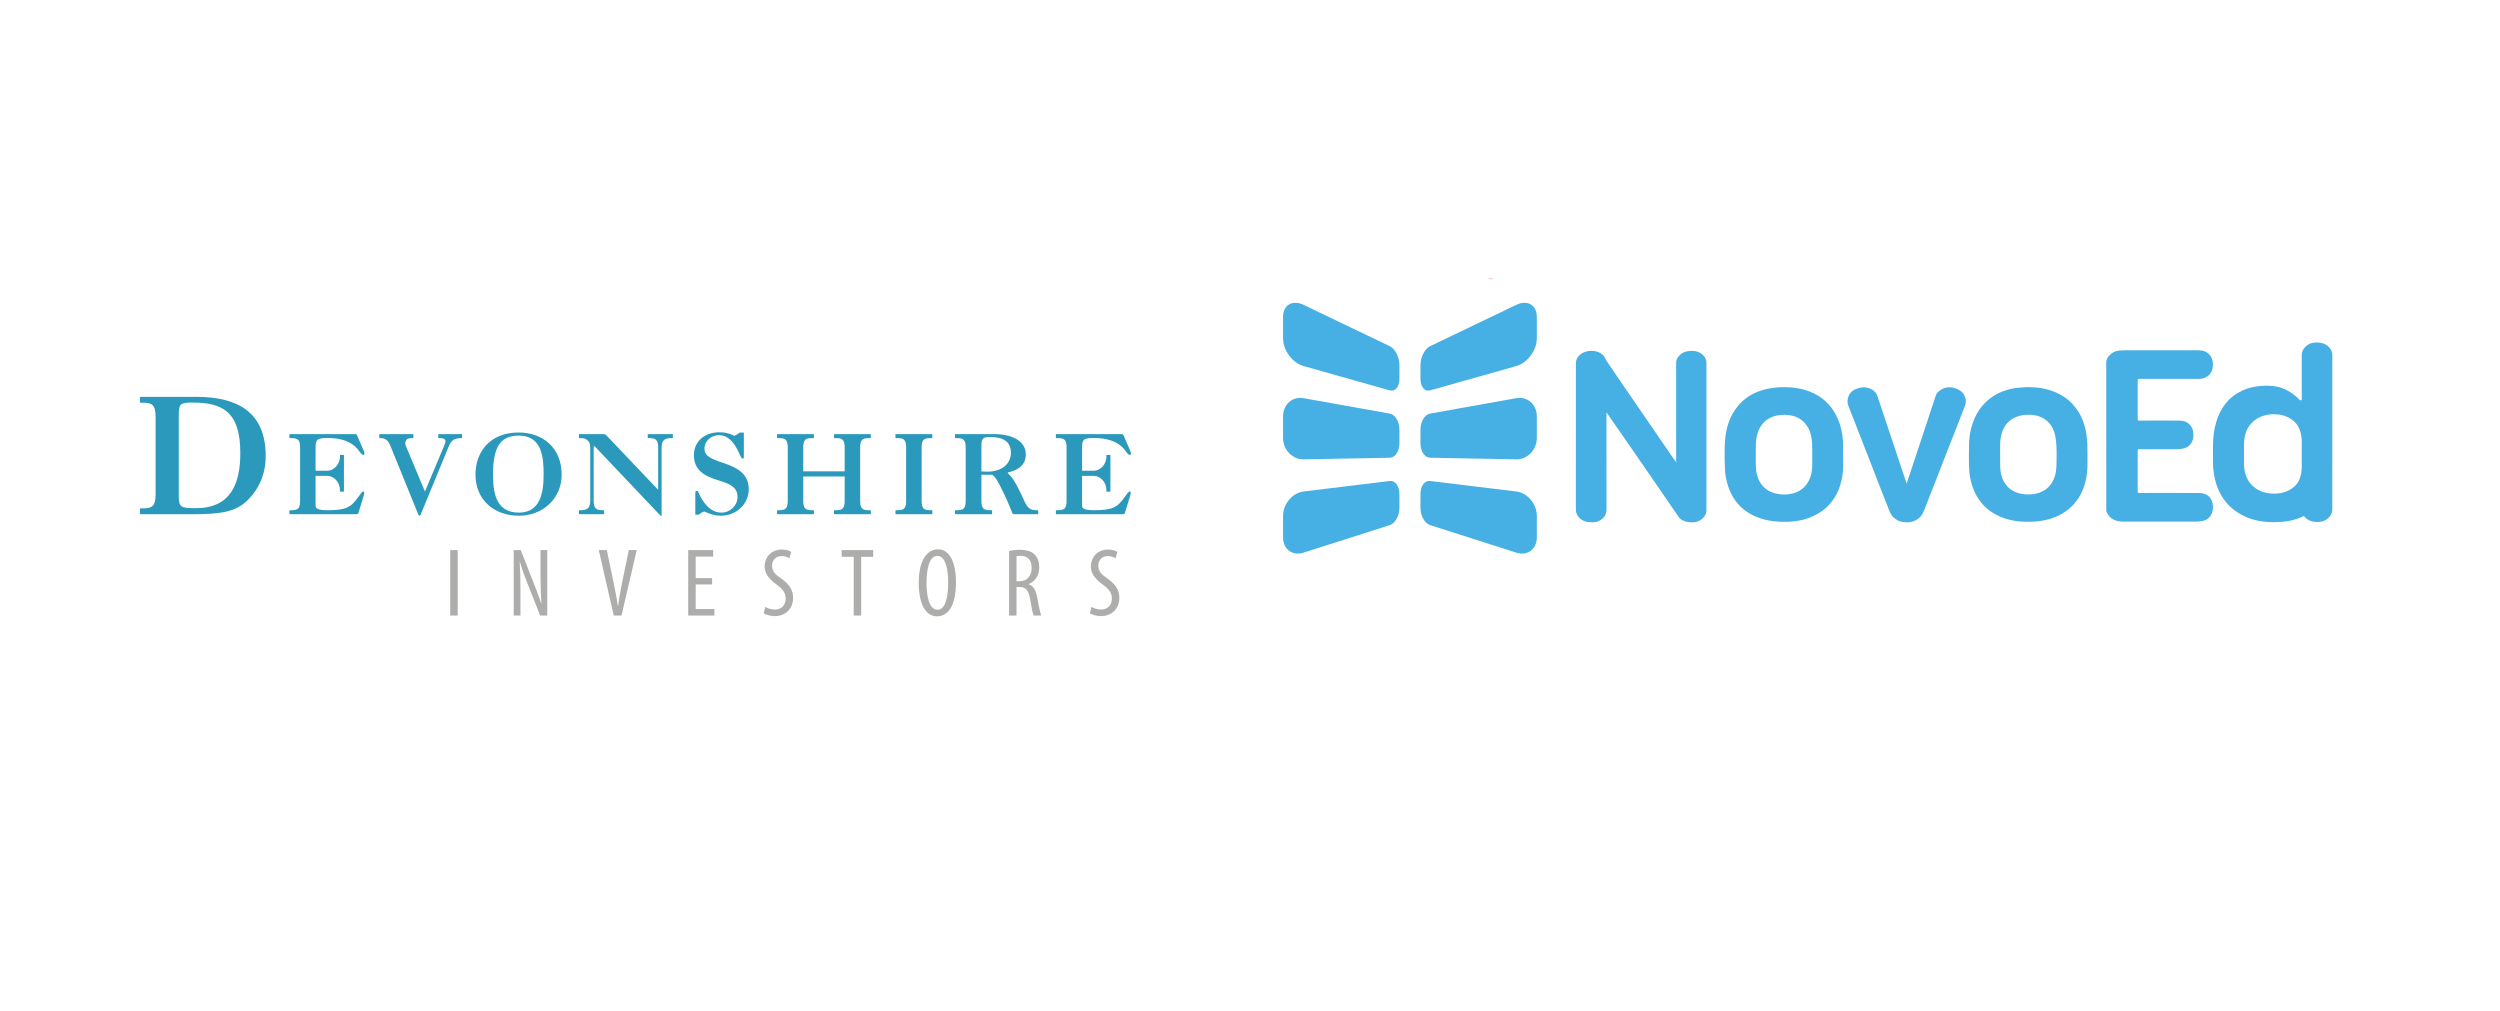 <?xml version="1.0" encoding="UTF-8"?>
<svg width="440px" height="178px" viewBox="0 0 440 178" version="1.1" xmlns="http://www.w3.org/2000/svg" xmlns:xlink="http://www.w3.org/1999/xlink">
    <!-- Generator: Sketch 64 (93537) - https://sketch.com -->
    <title>Custom Preset 4 Copy 16@2x</title>
    <desc>Created with Sketch.</desc>
    <g id="Custom-Preset-4-Copy-16" stroke="none" stroke-width="1" fill="none" fill-rule="evenodd">
        <rect fill="#FFFFFF" x="0" y="0" width="440" height="178"></rect>
        <g id="Round-7_NovoEd_DevonshireInvestors_3PanelArt" transform="translate(24, 47.649)" fill-rule="nonzero">
            <g id="Group" transform="translate(0, 0.351)">
                <g id="Group-2">
                    <g id="Group" transform="translate(0, 21)">
                        <path d="M10.453,20.44 C16.549,20.44 18.295,16.221 18.295,10.732 C18.295,3.473 15.188,1.85 9.861,1.85 C7.701,1.85 7.464,2.086 7.464,4.093 L7.464,18.139 C7.464,20.234 7.673,20.44 10.453,20.44 Z M10.602,0.847 C17.969,0.847 22.762,3.68 22.762,11.234 C22.762,14.48 21.579,17.017 19.685,18.935 C17.585,21.06 15.039,21.503 9.892,21.503 L0.778,21.503 C0.66,21.503 0.63,21.473 0.63,21.384 L0.63,20.617 C0.63,20.499 0.66,20.471 0.778,20.471 L1.163,20.471 C2.79,20.471 3.383,20.057 3.383,18.021 L3.383,4.329 C3.383,2.293 2.79,1.879 1.163,1.879 L0.778,1.879 C0.66,1.879 0.63,1.85 0.63,1.732 L0.63,0.965 C0.63,0.877 0.66,0.847 0.778,0.847 L10.602,0.847 Z" id="Shape" fill="#2A99BB"></path>
                        <path d="M31.541,20.032 C31.541,20.557 32.147,20.797 33.663,20.797 C36.874,20.797 37.742,20.315 39.014,18.522 C39.499,17.858 39.721,17.494 39.964,17.494 C40.045,17.494 40.105,17.595 40.105,17.756 C40.105,17.837 40.086,18.018 40.005,18.261 L39.095,21.24 C39.036,21.423 38.974,21.503 38.691,21.503 L27.037,21.503 C26.957,21.503 26.937,21.483 26.937,21.423 L26.937,20.899 C26.937,20.818 26.957,20.797 27.037,20.797 L27.301,20.797 C28.411,20.797 28.815,20.515 28.815,19.126 L28.815,9.781 C28.815,8.39 28.411,8.107 27.301,8.107 L27.037,8.107 C26.957,8.107 26.937,8.088 26.937,8.007 L26.937,7.484 C26.937,7.423 26.957,7.403 27.037,7.403 L38.369,7.403 C38.732,7.403 38.752,7.423 38.873,7.685 L40.024,10.343 C40.105,10.526 40.145,10.707 40.145,10.807 C40.145,10.969 40.064,11.069 39.943,11.069 C39.742,11.069 39.48,10.766 39.115,10.263 C37.884,8.59 35.762,8.088 33.663,8.088 C31.684,8.088 31.541,8.37 31.541,10.021 L31.541,13.848 L33.545,13.848 C34.938,13.848 35.827,12.539 35.827,11.431 L35.827,11.169 C35.827,11.089 35.848,11.069 35.928,11.069 L36.453,11.069 C36.513,11.069 36.534,11.089 36.534,11.169 L36.534,17.434 C36.534,17.514 36.513,17.535 36.453,17.535 L35.928,17.535 C35.848,17.535 35.827,17.514 35.827,17.434 L35.827,17.172 C35.827,16.064 34.938,14.755 33.545,14.755 L31.541,14.755 L31.541,20.032 Z" id="Path" fill="#2A99BB"></path>
                        <path d="M42.838,8.107 C42.768,8.107 42.752,8.088 42.752,8.007 L42.752,7.484 C42.752,7.423 42.768,7.403 42.838,7.403 L48.668,7.403 C48.737,7.403 48.754,7.423 48.754,7.484 L48.754,8.007 C48.754,8.088 48.737,8.107 48.668,8.107 L48.444,8.107 C47.565,8.107 47.34,8.531 47.34,8.994 C47.34,9.175 47.375,9.377 47.444,9.518 L50.79,17.514 L54.102,9.618 C54.224,9.338 54.413,8.873 54.413,8.773 C54.413,8.41 54.292,8.107 53.447,8.107 L53.223,8.107 C53.155,8.107 53.136,8.088 53.136,8.007 L53.136,7.484 C53.136,7.423 53.155,7.403 53.223,7.403 L57.241,7.403 C57.311,7.403 57.328,7.423 57.328,7.484 L57.328,8.007 C57.328,8.088 57.311,8.107 57.241,8.107 L57.018,8.107 C55.931,8.168 55.43,8.47 54.948,9.639 L50.031,21.583 C49.979,21.705 49.911,21.765 49.843,21.765 C49.773,21.765 49.703,21.725 49.652,21.623 L44.667,9.357 C44.373,8.632 43.856,8.107 43.063,8.107 L42.838,8.107 Z" id="Path" fill="#2A99BB"></path>
                        <path d="M67.317,21.221 C71.073,21.221 71.679,17.777 71.679,14.514 C71.679,11.493 71.396,7.664 67.296,7.664 C64.105,7.664 62.773,9.639 62.773,14.453 C62.773,17.514 63.176,21.221 67.317,21.221 Z M67.277,7.121 C71.498,7.121 74.851,9.781 74.851,14.553 C74.851,18.662 71.62,21.765 67.336,21.765 C62.793,21.765 59.683,18.823 59.683,14.534 C59.683,10.565 62.207,7.121 67.277,7.121 Z" id="Shape" fill="#2A99BB"></path>
                        <path d="M92.444,21.623 C92.444,21.785 92.423,21.785 92.362,21.785 C92.282,21.785 92.262,21.765 92.181,21.684 L80.849,9.739 C80.689,9.578 80.608,9.498 80.547,9.498 C80.487,9.498 80.487,9.639 80.487,9.86 L80.487,19.126 C80.487,20.515 80.951,20.797 82.062,20.797 L82.224,20.797 C82.304,20.797 82.325,20.818 82.325,20.899 L82.325,21.423 C82.325,21.483 82.304,21.503 82.224,21.503 L78.003,21.503 C77.921,21.503 77.902,21.483 77.902,21.423 L77.902,20.899 C77.902,20.818 77.921,20.797 78.003,20.797 L78.164,20.797 C79.275,20.797 79.881,20.515 79.881,19.126 L79.881,10.625 C79.881,9.095 79.861,8.934 79.436,8.531 C79.114,8.229 78.87,8.107 78.164,8.107 L78.003,8.107 C77.921,8.107 77.902,8.088 77.902,8.007 L77.902,7.484 C77.902,7.423 77.921,7.403 78.003,7.403 L82.183,7.403 C82.426,7.403 82.587,7.463 82.749,7.645 L91.837,17.212 L91.837,9.781 C91.837,8.39 91.373,8.107 90.262,8.107 L90.099,8.107 C90.02,8.107 90,8.088 90,8.007 L90,7.484 C90,7.423 90.02,7.403 90.099,7.403 L94.322,7.403 C94.402,7.403 94.423,7.423 94.423,7.484 L94.423,8.007 C94.423,8.088 94.402,8.107 94.322,8.107 L94.161,8.107 C93.049,8.107 92.444,8.39 92.444,9.781 L92.444,21.623 Z" id="Path" fill="#2A99BB"></path>
                        <path d="M106.915,11.412 C106.915,11.633 106.854,11.714 106.693,11.714 C106.573,11.714 106.531,11.653 106.43,11.471 L106.107,10.788 C105.138,8.632 103.987,7.584 102.533,7.584 C101.16,7.584 99.987,8.652 99.987,9.9 C99.987,11.049 100.534,11.572 103.28,12.478 C105.602,13.244 107.783,14.312 107.783,17.091 C107.783,19.689 105.602,21.765 102.896,21.765 C101.926,21.765 101.219,21.583 99.947,21.019 C99.543,21.161 99.321,21.321 98.978,21.583 L98.373,21.583 L98.373,17.736 C98.373,17.494 98.452,17.414 98.654,17.414 C98.796,17.414 98.877,17.474 98.937,17.675 C99.644,19.307 100.916,21.221 102.977,21.221 C104.492,21.221 105.804,19.973 105.804,18.501 C105.804,16.95 104.835,16.246 102.633,15.601 C99.928,14.795 98.129,13.748 98.129,11.109 C98.129,8.752 99.947,7.081 102.592,7.081 C103.583,7.081 104.229,7.222 105.259,7.705 C105.622,7.544 105.725,7.463 106.188,7.141 L106.915,7.141 L106.915,11.412 Z" id="Path" fill="#2A99BB"></path>
                        <path d="M124.661,9.781 C124.661,8.39 124.258,8.107 123.147,8.107 L122.884,8.107 C122.804,8.107 122.782,8.088 122.782,8.007 L122.782,7.484 C122.782,7.423 122.804,7.403 122.884,7.403 L129.165,7.403 C129.247,7.403 129.266,7.423 129.266,7.484 L129.266,8.007 C129.266,8.088 129.247,8.107 129.165,8.107 L128.902,8.107 C127.792,8.107 127.388,8.39 127.388,9.781 L127.388,19.126 C127.388,20.515 127.792,20.797 128.902,20.797 L129.165,20.797 C129.247,20.797 129.266,20.818 129.266,20.899 L129.266,21.423 C129.266,21.483 129.247,21.503 129.165,21.503 L122.884,21.503 C122.804,21.503 122.782,21.483 122.782,21.423 L122.782,20.899 C122.782,20.818 122.804,20.797 122.884,20.797 L123.147,20.797 C124.258,20.797 124.661,20.515 124.661,19.126 L124.661,14.856 L117.37,14.856 L117.37,19.126 C117.37,20.515 117.775,20.797 118.885,20.797 L119.148,20.797 C119.229,20.797 119.248,20.818 119.248,20.899 L119.248,21.423 C119.248,21.483 119.229,21.503 119.148,21.503 L112.866,21.503 C112.785,21.503 112.766,21.483 112.766,21.423 L112.766,20.899 C112.766,20.818 112.785,20.797 112.866,20.797 L113.128,20.797 C114.239,20.797 114.643,20.515 114.643,19.126 L114.643,9.781 C114.643,8.39 114.239,8.107 113.128,8.107 L112.866,8.107 C112.785,8.107 112.766,8.088 112.766,8.007 L112.766,7.484 C112.766,7.423 112.785,7.403 112.866,7.403 L119.148,7.403 C119.229,7.403 119.248,7.423 119.248,7.484 L119.248,8.007 C119.248,8.088 119.229,8.107 119.148,8.107 L118.885,8.107 C117.775,8.107 117.37,8.39 117.37,9.781 L117.37,13.949 L124.661,13.949 L124.661,9.781 Z" id="Path" fill="#2A99BB"></path>
                        <path d="M135.48,9.781 C135.48,8.39 135.076,8.107 133.966,8.107 L133.703,8.107 C133.622,8.107 133.602,8.088 133.602,8.007 L133.602,7.484 C133.602,7.423 133.622,7.403 133.703,7.403 L139.985,7.403 C140.064,7.403 140.086,7.423 140.086,7.484 L140.086,8.007 C140.086,8.088 140.064,8.107 139.985,8.107 L139.722,8.107 C138.61,8.107 138.207,8.39 138.207,9.781 L138.207,19.126 C138.207,20.515 138.61,20.797 139.722,20.797 L139.985,20.797 C140.064,20.797 140.086,20.818 140.086,20.899 L140.086,21.423 C140.086,21.483 140.064,21.503 139.985,21.503 L133.703,21.503 C133.622,21.503 133.602,21.483 133.602,21.423 L133.602,20.899 C133.602,20.818 133.622,20.797 133.703,20.797 L133.966,20.797 C135.076,20.797 135.48,20.515 135.48,19.126 L135.48,9.781 Z" id="Path" fill="#2A99BB"></path>
                        <path d="M149.758,14.01 C152.282,14.01 153.919,12.7 153.919,10.667 C153.919,8.833 152.707,7.907 150.223,7.907 C149.051,7.907 148.729,8.128 148.729,9.477 L148.729,13.97 C149.192,14.01 149.516,14.01 149.758,14.01 Z M156.544,10.988 C156.544,12.6 155.534,13.648 153.555,14.111 C153.414,14.131 153.353,14.171 153.353,14.21 C153.353,14.251 153.414,14.312 153.516,14.413 C154.181,15.057 154.605,15.762 155.312,17.132 C156.14,18.744 156.322,19.409 156.727,19.992 C157.09,20.557 157.676,20.797 158.26,20.797 L158.625,20.797 C158.706,20.797 158.726,20.818 158.726,20.899 L158.726,21.423 C158.726,21.483 158.706,21.503 158.625,21.503 L154.424,21.503 C154.282,21.503 154.242,21.463 154.201,21.361 C153.373,19.267 152.606,17.655 151.919,16.326 C151.354,15.259 151.132,14.916 150.627,14.553 L148.729,14.553 L148.729,19.126 C148.729,20.515 149.133,20.797 150.242,20.797 L150.505,20.797 C150.587,20.797 150.606,20.818 150.606,20.899 L150.606,21.423 C150.606,21.483 150.587,21.503 150.505,21.503 L144.184,21.503 C144.103,21.503 144.083,21.483 144.083,21.423 L144.083,20.899 C144.083,20.818 144.103,20.797 144.184,20.797 L144.447,20.797 C145.557,20.797 145.961,20.515 145.961,19.126 L145.961,9.781 C145.961,8.39 145.557,8.107 144.447,8.107 L144.184,8.107 C144.103,8.107 144.083,8.088 144.083,8.007 L144.083,7.484 C144.083,7.423 144.103,7.403 144.184,7.403 L150.89,7.403 C154.424,7.403 156.544,8.773 156.544,10.988 Z" id="Shape" fill="#2A99BB"></path>
                        <path d="M166.441,20.032 C166.441,20.557 167.048,20.797 168.563,20.797 C171.774,20.797 172.643,20.315 173.914,18.522 C174.399,17.858 174.621,17.494 174.863,17.494 C174.945,17.494 175.005,17.595 175.005,17.756 C175.005,17.837 174.986,18.018 174.905,18.261 L173.995,21.24 C173.934,21.423 173.874,21.503 173.591,21.503 L161.937,21.503 C161.857,21.503 161.837,21.483 161.837,21.423 L161.837,20.899 C161.837,20.818 161.857,20.797 161.937,20.797 L162.199,20.797 C163.311,20.797 163.715,20.515 163.715,19.126 L163.715,9.781 C163.715,8.39 163.311,8.107 162.199,8.107 L161.937,8.107 C161.857,8.107 161.837,8.088 161.837,8.007 L161.837,7.484 C161.837,7.423 161.857,7.403 161.937,7.403 L173.268,7.403 C173.632,7.403 173.652,7.423 173.773,7.685 L174.924,10.343 C175.005,10.526 175.045,10.707 175.045,10.807 C175.045,10.969 174.964,11.069 174.843,11.069 C174.641,11.069 174.379,10.766 174.016,10.263 C172.783,8.59 170.663,8.088 168.563,8.088 C166.583,8.088 166.441,8.37 166.441,10.021 L166.441,13.848 L168.444,13.848 C169.838,13.848 170.727,12.539 170.727,11.431 L170.727,11.169 C170.727,11.089 170.747,11.069 170.829,11.069 L171.353,11.069 C171.413,11.069 171.434,11.089 171.434,11.169 L171.434,17.434 C171.434,17.514 171.413,17.535 171.353,17.535 L170.829,17.535 C170.747,17.535 170.727,17.514 170.727,17.434 L170.727,17.172 C170.727,16.064 169.838,14.755 168.444,14.755 L166.441,14.755 L166.441,20.032 Z" id="Path" fill="#2A99BB"></path>
                        <polygon id="Path" fill="#ADADAC" points="56.553 27.817 56.553 39.336 55.239 39.336 55.239 27.817"></polygon>
                        <path d="M66.413,39.336 L66.413,27.817 L67.655,27.817 L69.773,33.219 C70.258,34.456 70.853,35.98 71.253,37.227 L71.287,37.227 C71.184,35.415 71.126,33.93 71.126,31.938 L71.126,27.817 L72.314,27.817 L72.314,39.336 L71.071,39.336 L68.877,33.796 C68.409,32.631 67.913,31.326 67.505,29.886 L67.469,29.886 C67.569,31.426 67.601,32.886 67.601,35.346 L67.601,39.336 L66.413,39.336 Z" id="Path" fill="#ADADAC"></path>
                        <path d="M84.021,39.336 L81.383,27.817 L82.797,27.817 L83.926,33.224 C84.193,34.52 84.538,36.178 84.735,37.645 L84.793,37.645 C84.966,36.161 85.283,34.557 85.562,33.184 L86.669,27.817 L88.065,27.817 L85.384,39.336 L84.021,39.336 Z" id="Path" fill="#ADADAC"></path>
                        <polygon id="Path" fill="#ADADAC" points="101.331 33.862 98.441 33.862 98.441 38.193 101.736 38.193 101.736 39.336 97.126 39.336 97.126 27.817 101.523 27.817 101.523 28.959 98.441 28.959 98.441 32.75 101.331 32.75"></polygon>
                        <path d="M110.689,37.816 C111.078,38.065 111.773,38.283 112.346,38.283 C113.556,38.283 114.277,37.492 114.277,36.326 C114.277,35.262 113.653,34.614 112.75,33.933 C111.841,33.299 110.573,32.226 110.573,30.738 C110.573,28.995 111.796,27.715 113.63,27.715 C114.346,27.715 114.968,27.943 115.245,28.137 L114.928,29.261 C114.633,29.057 114.147,28.869 113.551,28.869 C112.421,28.869 111.885,29.725 111.885,30.517 C111.885,31.658 112.483,32.115 113.582,32.884 C114.972,33.869 115.588,34.928 115.588,36.202 C115.588,38.194 114.187,39.438 112.353,39.438 C111.563,39.438 110.734,39.181 110.405,38.934 L110.689,37.816 Z" id="Path" fill="#ADADAC"></path>
                        <polygon id="Path" fill="#ADADAC" points="126.251 28.998 124.139 28.998 124.139 27.817 129.685 27.817 129.685 28.998 127.565 28.998 127.565 39.336 126.251 39.336"></polygon>
                        <path d="M139.068,33.577 C139.068,35.947 139.529,38.317 141.001,38.317 C142.488,38.317 142.878,35.803 142.878,33.541 C142.878,31.39 142.485,28.834 140.984,28.834 C139.529,28.834 139.068,31.238 139.068,33.577 Z M144.247,33.499 C144.247,37.809 142.766,39.472 140.903,39.472 C138.985,39.472 137.7,37.435 137.7,33.566 C137.7,29.745 139.079,27.68 141.093,27.68 C143.067,27.68 144.247,29.818 144.247,33.499 Z" id="Shape" fill="#ADADAC"></path>
                        <path d="M154.908,33.299 L155.466,33.299 C156.719,33.299 157.566,32.372 157.566,30.998 C157.566,29.67 157.025,28.834 155.603,28.825 C155.337,28.825 155.083,28.842 154.908,28.892 L154.908,33.299 Z M153.6,27.987 C154.155,27.827 154.844,27.765 155.499,27.765 C156.635,27.765 157.493,28.003 158.095,28.589 C158.669,29.161 158.911,29.929 158.911,30.835 C158.911,32.309 158.213,33.269 157.055,33.804 L157.055,33.838 C157.903,34.096 158.353,34.912 158.607,36.421 C158.873,37.997 159.108,38.975 159.27,39.336 L157.92,39.336 C157.759,38.992 157.532,37.903 157.307,36.487 C157.052,34.905 156.551,34.316 155.429,34.316 L154.908,34.316 L154.908,39.336 L153.6,39.336 L153.6,27.987 Z" id="Shape" fill="#ADADAC"></path>
                        <path d="M168.105,37.816 C168.493,38.065 169.19,38.283 169.763,38.283 C170.971,38.283 171.693,37.492 171.693,36.326 C171.693,35.262 171.069,34.614 170.167,33.933 C169.256,33.299 167.99,32.226 167.99,30.738 C167.99,28.995 169.211,27.715 171.047,27.715 C171.762,27.715 172.384,27.943 172.66,28.137 L172.343,29.261 C172.049,29.057 171.563,28.869 170.967,28.869 C169.836,28.869 169.3,29.725 169.3,30.517 C169.3,31.658 169.9,32.115 170.998,32.884 C172.388,33.869 173.003,34.928 173.003,36.202 C173.003,38.194 171.603,39.438 169.769,39.438 C168.978,39.438 168.149,39.181 167.821,38.934 L168.105,37.816 Z" id="Path" fill="#ADADAC"></path>
                    </g>
                    <g id="Group" transform="translate(201, 0)">
                        <path d="M37.838,1.118 C37.493,1.116 37.146,1.17 36.806,1.06 L37.843,1.06 L37.838,1.118 Z" id="Path" fill="#CE8184"></path>
                        <path d="M4.424,22.079 C7.715,22.667 10.638,23.19 13.241,23.656 C15.577,24.073 17.691,24.452 19.605,24.793 C20.55,24.962 21.296,26.218 21.296,27.582 L21.296,30.048 C21.296,31.414 20.55,32.546 19.605,32.565 C17.69,32.598 15.577,32.637 13.241,32.681 C10.638,32.727 7.715,32.782 4.424,32.843 C2.49,32.878 0.818,31.183 0.818,29.073 L0.818,25.27 C0.818,23.163 2.492,21.734 4.424,22.079 Z M4.424,38.503 C7.715,38.102 10.638,37.746 13.241,37.429 C15.577,37.142 17.691,36.885 19.605,36.65 C20.55,36.536 21.296,37.566 21.296,38.932 L21.296,41.399 C21.296,42.765 20.55,44.116 19.605,44.418 C17.691,45.03 15.577,45.703 13.241,46.45 C10.638,47.279 7.715,48.212 4.424,49.264 C2.492,49.879 0.818,48.694 0.818,46.588 L0.818,42.781 C0.818,40.673 2.49,38.739 4.424,38.503 Z M4.424,5.65 C7.715,7.23 10.638,8.632 13.241,9.881 C15.575,11.001 17.691,12.014 19.605,12.932 C20.55,13.388 21.296,14.87 21.296,16.233 L21.296,18.703 C21.296,20.066 20.55,20.977 19.605,20.71 C17.691,20.169 15.575,19.572 13.241,18.913 C10.638,18.178 7.715,17.351 4.424,16.423 C2.492,15.878 0.818,13.675 0.818,11.569 L0.818,7.761 C0.818,5.654 2.492,4.724 4.424,5.65 Z" id="Shape" fill="#46AFE3"></path>
                        <path d="M41.874,22.079 C38.582,22.667 35.659,23.19 33.057,23.656 C30.721,24.073 28.606,24.452 26.692,24.793 C25.747,24.962 25.002,26.218 25.002,27.582 L25.002,30.048 C25.002,31.414 25.747,32.546 26.692,32.565 C28.607,32.598 30.721,32.637 33.057,32.681 C35.66,32.727 38.583,32.782 41.874,32.843 C43.806,32.878 45.479,31.183 45.479,29.073 L45.479,25.27 C45.479,23.163 43.805,21.734 41.874,22.079 Z M41.874,38.503 C38.583,38.102 35.66,37.746 33.057,37.429 C30.721,37.142 28.606,36.885 26.692,36.65 C25.747,36.536 25.002,37.566 25.002,38.932 L25.002,41.399 C25.002,42.765 25.747,44.116 26.692,44.418 C28.606,45.03 30.721,45.703 33.057,46.45 C35.659,47.279 38.582,48.212 41.874,49.264 C43.805,49.879 45.479,48.694 45.479,46.588 L45.479,42.781 C45.479,40.673 43.806,38.739 41.874,38.503 Z M41.874,5.65 C38.582,7.23 35.659,8.632 33.057,9.881 C30.723,11.001 28.606,12.014 26.692,12.932 C25.747,13.388 25.002,14.87 25.002,16.233 L25.002,18.703 C25.002,20.066 25.747,20.977 26.692,20.71 C28.606,20.169 30.723,19.572 33.057,18.913 C35.659,18.178 38.582,17.351 41.874,16.423 C43.805,15.878 45.479,13.675 45.479,11.569 L45.479,7.761 C45.479,5.654 43.805,4.724 41.874,5.65 Z" id="Shape" fill="#46AFE3"></path>
                        <path d="M70.002,33.016 C70.002,27.295 70.002,21.577 70,15.858 C70,15.413 70.17,15.038 70.446,14.704 C70.95,14.098 71.608,13.827 72.394,13.77 C73.028,13.723 73.629,13.77 74.181,14.09 C74.886,14.497 75.332,15.066 75.332,15.927 C75.33,24.587 75.331,33.248 75.331,41.907 C75.331,42.329 75.142,42.664 74.895,42.985 C74.506,43.494 73.98,43.765 73.366,43.891 C73.075,43.95 72.782,43.919 72.491,43.914 C71.933,43.901 71.412,43.746 70.933,43.454 C70.565,43.229 70.357,42.873 70.127,42.526 C69.576,41.698 69.003,40.884 68.441,40.064 C67.477,38.659 66.514,37.254 65.547,35.852 C64.668,34.573 63.784,33.298 62.903,32.022 C62.025,30.752 61.149,29.481 60.268,28.213 C59.442,27.02 58.612,25.832 57.738,24.576 L57.738,24.9 C57.738,30.491 57.731,36.08 57.746,41.671 C57.748,42.489 57.388,43.064 56.753,43.497 C56.344,43.78 55.878,43.914 55.367,43.921 C54.757,43.933 54.156,43.904 53.609,43.605 C52.82,43.175 52.352,42.545 52.352,41.597 C52.36,33.051 52.355,24.501 52.358,15.953 C52.358,15.263 52.676,14.73 53.23,14.318 C53.71,13.964 54.24,13.815 54.829,13.768 C55.358,13.724 55.854,13.78 56.339,13.982 C56.841,14.193 57.261,14.524 57.487,15.013 C57.735,15.549 58.092,16.006 58.414,16.486 C59.164,17.607 59.923,18.723 60.692,19.83 C61.563,21.084 62.429,22.342 63.285,23.606 C64.167,24.912 65.072,26.205 65.965,27.506 C67.058,29.098 68.147,30.692 69.239,32.283 C69.475,32.629 69.72,32.968 70.002,33.366 L70.002,33.016 Z" id="Path" fill="#46AFE3"></path>
                        <path d="M155.161,13.644 C157.387,13.644 159.615,13.636 161.841,13.651 C162.338,13.655 162.842,13.711 163.292,13.968 C163.985,14.367 164.353,14.965 164.452,15.761 C164.509,16.219 164.464,16.646 164.343,17.087 C164.185,17.675 163.809,18.069 163.301,18.36 C162.862,18.61 162.368,18.681 161.878,18.683 C158.428,18.693 154.977,18.691 151.525,18.684 C151.305,18.683 151.232,18.717 151.232,18.963 C151.245,21.22 151.242,23.477 151.234,25.732 C151.233,25.954 151.27,26.025 151.515,26.024 C153.856,26.011 156.199,26.004 158.541,26.025 C159.211,26.03 159.863,26.195 160.36,26.7 C160.801,27.15 161.003,27.708 161.032,28.328 C161.057,28.789 161.028,29.239 160.828,29.675 C160.501,30.391 159.943,30.794 159.194,30.95 C158.864,31.017 158.521,31.054 158.184,31.055 C155.957,31.064 153.731,31.064 151.503,31.055 C151.276,31.054 151.233,31.115 151.234,31.33 C151.242,33.719 151.242,36.109 151.233,38.497 C151.233,38.724 151.295,38.765 151.508,38.765 C155.04,38.757 158.573,38.742 162.104,38.77 C163.064,38.777 163.876,39.182 164.267,40.125 C164.463,40.597 164.536,41.107 164.458,41.64 C164.395,42.07 164.272,42.453 164.033,42.809 C163.697,43.314 163.202,43.578 162.631,43.691 C162.142,43.79 161.64,43.806 161.142,43.806 C156.988,43.802 152.836,43.81 148.683,43.797 C148.022,43.796 147.362,43.704 146.778,43.33 C146.264,42.999 145.908,42.553 145.716,41.976 C145.688,41.887 145.702,41.783 145.702,41.687 C145.702,33.059 145.703,24.431 145.7,15.804 C145.7,15.342 145.89,14.971 146.174,14.641 C146.674,14.056 147.314,13.754 148.091,13.686 C148.427,13.657 148.759,13.649 149.092,13.646 C151.115,13.641 153.138,13.644 155.161,13.644 Z" id="Path" fill="#46AFE3"></path>
                        <path d="M127.022,32.317 C127.065,32.99 126.984,33.822 127.066,34.654 C127.145,35.449 127.344,36.197 127.748,36.882 C128.134,37.535 128.659,38.048 129.335,38.414 C130.239,38.902 131.202,39.05 132.216,39.019 C133.054,38.991 133.839,38.816 134.58,38.422 C135.49,37.937 136.094,37.192 136.491,36.26 C136.852,35.419 136.926,34.52 136.944,33.632 C136.974,32.289 137.002,30.945 136.864,29.602 C136.802,29.009 136.688,28.437 136.489,27.881 C136.174,27.005 135.624,26.283 134.856,25.773 C133.966,25.178 132.936,24.976 131.878,24.991 C131.422,24.998 130.958,25.063 130.5,25.172 C129.662,25.37 128.949,25.777 128.362,26.372 C127.848,26.891 127.509,27.55 127.308,28.249 C127.117,28.907 127.018,29.588 127.022,30.278 C127.025,30.906 127.022,31.534 127.022,32.317 Z M142.392,32.06 C142.392,32.746 142.394,33.278 142.39,33.811 C142.376,35.451 142.101,37.044 141.427,38.544 C141.082,39.313 140.614,40.017 140.052,40.663 C139.562,41.229 138.999,41.698 138.386,42.111 C137.324,42.823 136.158,43.303 134.901,43.554 C134.135,43.708 133.364,43.812 132.575,43.823 C132.177,43.828 131.78,43.833 131.381,43.823 C130.459,43.8 129.557,43.684 128.659,43.473 C127.505,43.199 126.435,42.743 125.456,42.076 C124.333,41.31 123.464,40.327 122.808,39.134 C122.24,38.102 121.917,36.994 121.706,35.852 C121.626,35.428 121.61,34.992 121.581,34.559 C121.49,33.176 121.538,31.796 121.547,30.416 C121.555,29.118 121.747,27.841 122.151,26.601 C122.53,25.442 123.082,24.384 123.87,23.444 C124.623,22.545 125.514,21.824 126.558,21.29 C127.561,20.775 128.638,20.457 129.753,20.289 C130.264,20.213 130.791,20.209 131.305,20.159 C131.936,20.1 132.555,20.164 133.175,20.191 C133.823,20.22 134.466,20.329 135.104,20.482 C136.264,20.763 137.342,21.223 138.332,21.887 C139.396,22.598 140.229,23.526 140.889,24.613 C141.473,25.573 141.838,26.62 142.077,27.709 C142.228,28.405 142.303,29.11 142.353,29.822 C142.409,30.621 142.352,31.416 142.392,32.06 Z" id="Shape" fill="#46AFE3"></path>
                        <path d="M84.024,32.15 C84.024,32.77 83.998,33.39 84.034,34.006 C84.055,34.368 84.046,34.736 84.125,35.096 C84.281,35.804 84.474,36.496 84.901,37.101 C85.324,37.7 85.843,38.18 86.508,38.5 C87.038,38.755 87.592,38.898 88.178,38.973 C88.816,39.057 89.452,39.057 90.072,38.945 C90.854,38.807 91.586,38.539 92.228,38.007 C92.898,37.451 93.355,36.767 93.627,35.976 C93.887,35.216 93.953,34.405 93.958,33.599 C93.962,32.739 93.965,31.878 93.957,31.02 C93.951,30.332 93.925,29.642 93.802,28.962 C93.683,28.305 93.488,27.671 93.128,27.103 C92.884,26.718 92.606,26.363 92.244,26.064 C91.845,25.738 91.407,25.476 90.934,25.313 C90.189,25.056 89.413,24.962 88.613,25.02 C87.546,25.096 86.584,25.37 85.736,26.064 C85.039,26.638 84.619,27.375 84.345,28.197 C84.083,28.989 84.021,29.821 84.024,30.654 C84.025,31.154 84.024,31.653 84.024,32.15 Z M99.392,32.182 C99.392,32.819 99.39,33.456 99.393,34.091 C99.394,35.191 99.204,36.26 98.898,37.314 C98.574,38.426 98.054,39.446 97.336,40.355 C96.84,40.986 96.257,41.539 95.589,41.996 C94.635,42.65 93.592,43.131 92.478,43.432 C91.836,43.606 91.172,43.696 90.505,43.776 C90.028,43.831 89.547,43.841 89.076,43.842 C88.408,43.844 87.734,43.813 87.061,43.727 C86.064,43.599 85.107,43.358 84.177,42.99 C83.338,42.658 82.569,42.205 81.872,41.637 C80.725,40.7 79.908,39.522 79.359,38.148 C79.049,37.368 78.848,36.56 78.709,35.743 C78.633,35.294 78.606,34.833 78.582,34.374 C78.516,33.206 78.533,32.041 78.544,30.874 C78.557,29.413 78.709,27.964 79.171,26.573 C79.553,25.421 80.114,24.357 80.901,23.416 C81.914,22.209 83.175,21.38 84.649,20.839 C85.424,20.557 86.216,20.382 87.03,20.273 C87.735,20.177 88.442,20.122 89.147,20.136 C90.413,20.164 91.666,20.297 92.882,20.69 C93.853,21.006 94.766,21.444 95.585,22.049 C96.642,22.835 97.484,23.812 98.104,24.982 C98.688,26.092 99.051,27.263 99.24,28.498 C99.352,29.224 99.41,29.95 99.394,30.686 C99.382,31.183 99.392,31.683 99.392,32.182 Z" id="Shape" fill="#46AFE3"></path>
                        <path d="M110.57,37.121 C111.336,34.811 112.089,32.582 112.817,30.343 C113.263,28.968 113.746,27.605 114.178,26.225 C114.65,24.734 115.174,23.262 115.645,21.768 C115.861,21.082 116.365,20.662 117.001,20.388 C117.825,20.032 118.653,20.133 119.448,20.459 C120.248,20.788 120.775,21.401 120.953,22.248 C121.042,22.677 120.961,23.116 120.788,23.544 C120.178,25.064 119.597,26.595 119,28.123 C118.43,29.58 117.855,31.035 117.285,32.49 C116.769,33.813 116.257,35.138 115.742,36.462 C115.297,37.605 114.85,38.747 114.397,39.888 C114.062,40.732 113.775,41.597 113.366,42.411 C113.14,42.867 112.773,43.188 112.359,43.452 C111.52,43.985 110.605,44.013 109.66,43.825 C109.135,43.72 108.72,43.449 108.316,43.106 C107.755,42.633 107.562,41.98 107.31,41.353 C106.762,39.979 106.226,38.599 105.688,37.223 C105.173,35.898 104.666,34.573 104.15,33.248 C103.705,32.104 103.251,30.964 102.806,29.819 C102.286,28.489 101.772,27.156 101.254,25.825 C100.943,25.027 100.642,24.224 100.318,23.429 C100.078,22.843 100.129,22.287 100.355,21.708 C100.682,20.876 101.377,20.518 102.159,20.291 C102.787,20.107 103.43,20.113 104.056,20.362 C104.732,20.629 105.216,21.075 105.447,21.771 C107.12,26.781 108.791,31.789 110.462,36.798 C110.49,36.883 110.518,36.965 110.57,37.121 Z" id="Path" fill="#46AFE3"></path>
                        <path d="M178.702,37.729 C177.771,38.494 176.623,38.879 175.26,38.879 C173.657,38.879 172.374,38.404 171.396,37.451 C170.431,36.495 169.942,35.207 169.942,33.575 L169.942,30.21 C169.942,28.579 170.431,27.285 171.396,26.341 C172.374,25.383 173.657,24.907 175.26,24.907 C176.555,24.907 177.681,25.28 178.612,26.034 C179.555,26.788 180.054,27.977 180.111,29.61 L180.111,34.042 C180.111,35.729 179.646,36.958 178.702,37.729 Z M185.486,14.438 C185.486,13.888 185.236,13.384 184.736,12.943 C184.247,12.494 183.565,12.267 182.703,12.273 C181.94,12.273 181.316,12.494 180.84,12.943 C180.363,13.384 180.111,13.883 180.111,14.438 L180.111,22.414 L179.794,22.465 C179.181,21.756 178.384,21.146 177.418,20.641 C176.442,20.136 175.327,19.882 174.055,19.882 C172.361,19.882 170.92,20.158 169.715,20.708 C168.51,21.264 167.522,22.016 166.75,22.969 C165.987,23.92 165.42,25.037 165.046,26.311 C164.668,27.588 164.488,28.946 164.488,30.398 L164.488,33.394 C164.488,34.839 164.716,36.193 165.159,37.475 C165.602,38.749 166.273,39.867 167.169,40.816 C168.069,41.769 169.18,42.523 170.522,43.078 C171.863,43.627 173.441,43.905 175.26,43.905 C176.954,43.905 178.441,43.651 179.725,43.146 C179.991,43.041 180.241,42.922 180.489,42.8 C180.592,42.94 180.71,43.074 180.857,43.203 C181.345,43.652 182.027,43.88 182.891,43.873 C183.65,43.873 184.276,43.652 184.754,43.203 C185.23,42.761 185.48,42.263 185.48,41.709 L185.48,33.992 C185.481,33.942 185.486,33.898 185.486,33.847 L185.486,14.438 Z" id="Shape" fill="#46AFE3"></path>
                    </g>
                </g>
            </g>
        </g>
    </g>
</svg>
